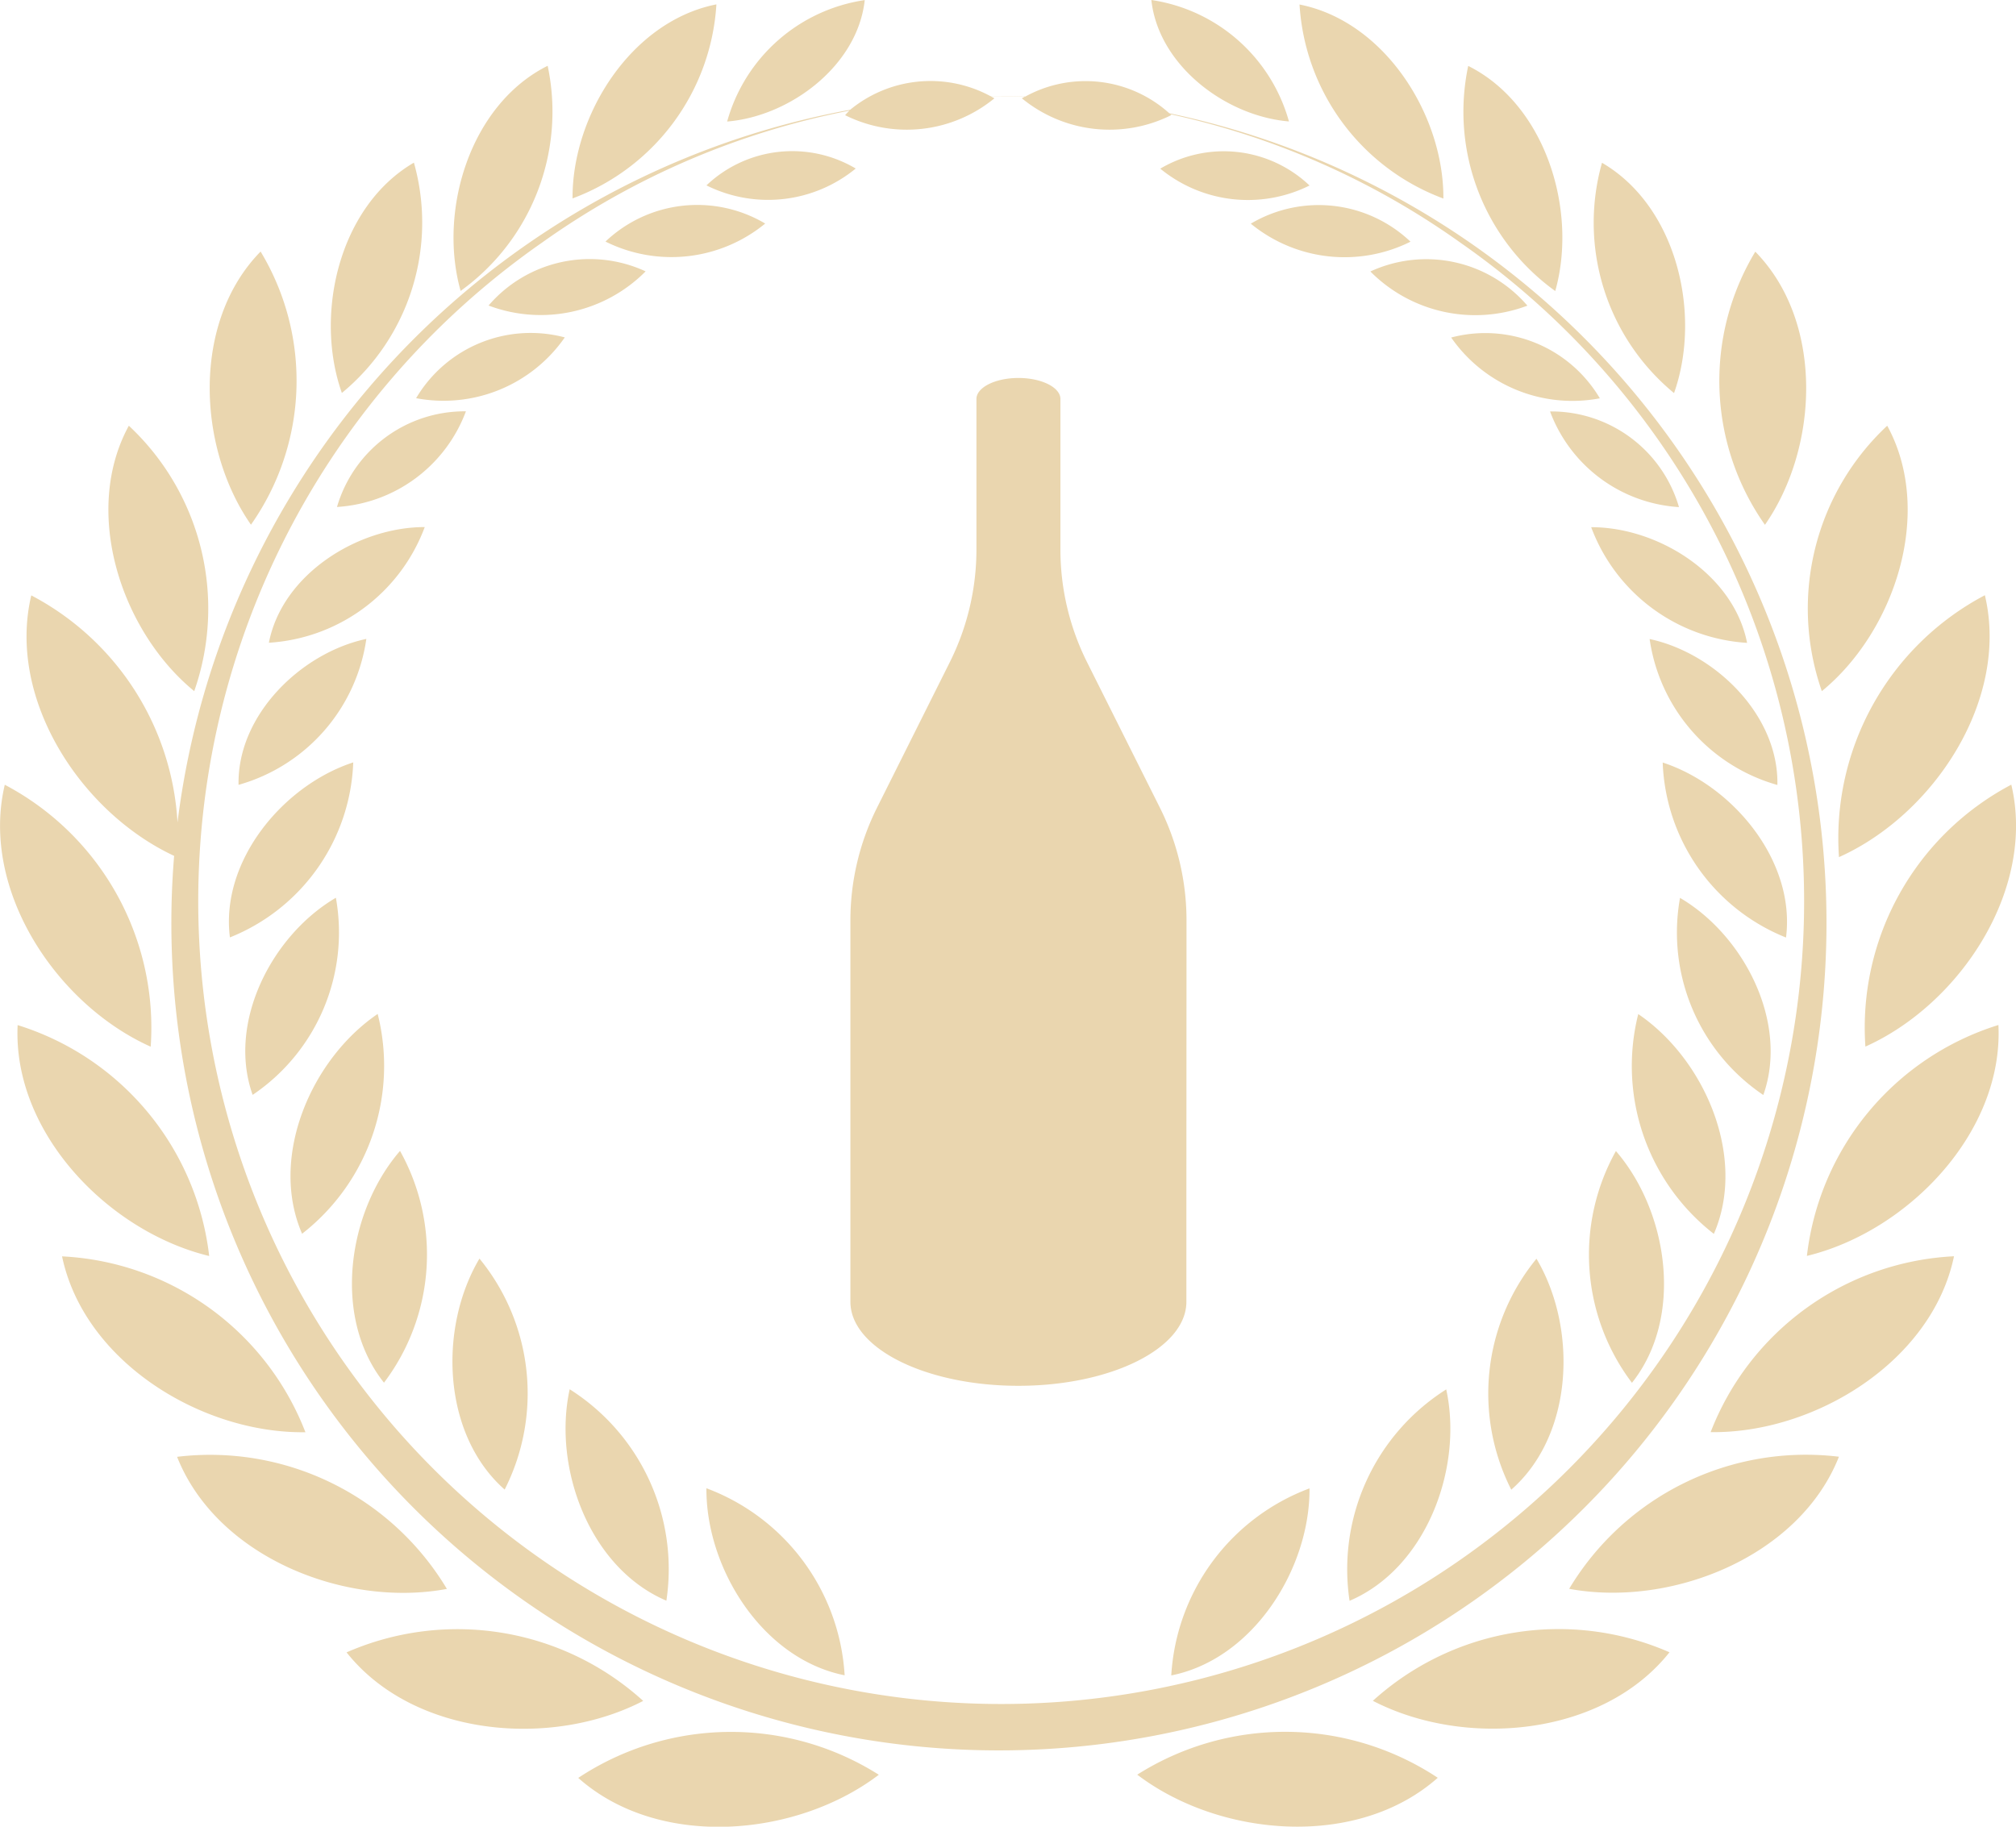 <svg xmlns="http://www.w3.org/2000/svg" width="64" height="58" viewBox="0 0 64 58">
  <g id="グループ_8091" data-name="グループ 8091" transform="translate(0 0)">
    <path id="パス_2055" data-name="パス 2055" d="M131.89,208.534c.254,0,.508,0,.761.012l-.1.059a4.385,4.385,0,0,0,4.739.535l-.028-.031a25.012,25.012,0,0,1,9.209,4.078,25.49,25.49,0,1,1-29.155,0,25,25,0,0,1,9.76-4.191c-.047.046-.093.093-.137.144a4.385,4.385,0,0,0,4.739-.535l-.119-.066c.112,0,.223,0,.335,0,.254,0,.509,0,.762.012a3.971,3.971,0,0,1,4.574.528,26.272,26.272,0,1,1-31.68,25.721q0-1.083.088-2.142c-2.957-1.379-5.314-4.98-4.535-8.271a8.7,8.7,0,0,1,4.642,7.209A26.313,26.313,0,0,1,127.1,208.968a4.014,4.014,0,0,1,4.454-.432l.338,0Zm-9.353,2.835h0a4.387,4.387,0,0,0,4.739-.535,3.955,3.955,0,0,0-4.739.535Zm-3.205,1.784h0a4.692,4.692,0,0,0,5.07-.572,4.231,4.231,0,0,0-5.07.572Zm-3.712,2.031h0a4.691,4.691,0,0,0,4.986-1.085,4.232,4.232,0,0,0-4.986,1.085Zm-2.3,2.942h0a4.686,4.686,0,0,0,4.72-1.93,4.227,4.227,0,0,0-4.72,1.93Zm-2.512,3.454h0a4.678,4.678,0,0,0,4.093-3.037,4.22,4.22,0,0,0-4.093,3.037Zm-2.162,4.311h0a5.658,5.658,0,0,0,4.948-3.673c-2.128,0-4.525,1.5-4.948,3.673Zm-.963,4.512h0a5.648,5.648,0,0,0,4.057-4.634c-2.081.445-4.1,2.424-4.057,4.634Zm-.274,4.844h0a6.231,6.231,0,0,0,3.915-5.557c-2.233.73-4.224,3.135-3.915,5.557Zm.721,5h0a6.221,6.221,0,0,0,2.643-6.259c-2.026,1.186-3.46,3.957-2.643,6.259Zm1.57,4.409h0a6.756,6.756,0,0,0,2.4-6.979c-2.109,1.434-3.456,4.545-2.4,6.979Zm2.6,4.729h0a6.749,6.749,0,0,0,.509-7.359c-1.665,1.929-2.16,5.281-.509,7.359Zm3.831,3.394h0a6.751,6.751,0,0,0-.8-7.334c-1.3,2.191-1.191,5.578.8,7.334Zm5.134,3.528h0a6.757,6.757,0,0,0-3.07-6.713c-.542,2.486.624,5.669,3.07,6.713Zm5.659,2.369h0a6.767,6.767,0,0,0-4.388-5.939c-.017,2.544,1.78,5.42,4.388,5.939Zm-4.071-53.054h0c-2.709.535-4.582,3.519-4.567,6.161a7.029,7.029,0,0,0,4.567-6.161Zm-5.357,1.95h0c-2.469,1.234-3.48,4.605-2.763,7.148a7.015,7.015,0,0,0,2.763-7.148Zm-4.246,3.075h0c-2.383,1.391-3.169,4.822-2.287,7.313a7.013,7.013,0,0,0,2.287-7.313Zm-4.867,2.823h0c-2.187,2.231-2.018,6.214-.306,8.673a7.939,7.939,0,0,0,.306-8.673ZM104.2,219h0c-1.494,2.741-.243,6.527,2.076,8.428A7.944,7.944,0,0,0,104.2,219Zm-3.938,11.4h0c-.787,3.327,1.63,6.972,4.632,8.317a8.72,8.72,0,0,0-4.632-8.317Zm27.3-24.914h0a5.346,5.346,0,0,0-4.368,3.856c2.005-.167,4.143-1.778,4.368-3.856Zm-26.892,32.545h0c-.164,3.416,2.882,6.557,6.081,7.332a8.734,8.734,0,0,0-6.081-7.332Zm1.41,7.343h0c.7,3.347,4.435,5.631,7.726,5.584a8.749,8.749,0,0,0-7.726-5.584Zm3.652,6.365h0c1.259,3.181,5.33,4.8,8.565,4.194a8.762,8.762,0,0,0-8.565-4.194Zm5.38,6.209h0c2.128,2.681,6.5,3.054,9.417,1.541a8.775,8.775,0,0,0-9.417-1.541Zm7.355,3.986h0c2.561,2.274,6.927,1.888,9.542-.1a8.775,8.775,0,0,0-9.542.1Zm23.216-50.561h0a3.955,3.955,0,0,0-4.739-.535,4.387,4.387,0,0,0,4.739.535Zm3.205,1.784h0a4.231,4.231,0,0,0-5.07-.572,4.692,4.692,0,0,0,5.07.572Zm3.711,2.031h0a4.231,4.231,0,0,0-4.985-1.085,4.69,4.69,0,0,0,4.985,1.085Zm2.3,2.942h0a4.227,4.227,0,0,0-4.72-1.93,4.686,4.686,0,0,0,4.72,1.93Zm2.512,3.454h0a4.22,4.22,0,0,0-4.093-3.037,4.679,4.679,0,0,0,4.093,3.037Zm2.162,4.311h0c-.424-2.17-2.821-3.677-4.949-3.673a5.658,5.658,0,0,0,4.949,3.673Zm.962,4.512h0c.047-2.21-1.976-4.189-4.056-4.634a5.648,5.648,0,0,0,4.056,4.634Zm.274,4.844h0c.308-2.422-1.682-4.827-3.915-5.557a6.23,6.23,0,0,0,3.915,5.557Zm-.721,5h0c.816-2.3-.618-5.073-2.644-6.259a6.222,6.222,0,0,0,2.644,6.259Zm-1.57,4.409h0c1.056-2.433-.29-5.544-2.4-6.979a6.755,6.755,0,0,0,2.4,6.979Zm-2.6,4.729h0c1.652-2.078,1.156-5.43-.509-7.359a6.749,6.749,0,0,0,.509,7.359Zm-3.831,3.394h0c1.993-1.755,2.1-5.142.8-7.334a6.75,6.75,0,0,0-.8,7.334Zm-5.134,3.528h0c2.444-1.043,3.612-4.227,3.069-6.713a6.758,6.758,0,0,0-3.069,6.713Zm-5.66,2.369h0c2.609-.52,4.406-3.4,4.389-5.939a6.769,6.769,0,0,0-4.389,5.939Zm4.072-53.054h0a7.027,7.027,0,0,0,4.567,6.161c.015-2.642-1.858-5.625-4.567-6.161Zm5.355,1.95h0a7.016,7.016,0,0,0,2.763,7.148c.717-2.543-.294-5.915-2.763-7.148Zm4.247,3.075h0a7.012,7.012,0,0,0,2.287,7.313c.882-2.491.1-5.921-2.287-7.313Zm4.867,2.823h0a7.938,7.938,0,0,0,.306,8.673c1.711-2.459,1.88-6.442-.306-8.673ZM160.022,219h0a7.944,7.944,0,0,0-2.076,8.428c2.319-1.9,3.571-5.687,2.076-8.428Zm3.1,5.382h0a8.719,8.719,0,0,0-4.632,8.316c3-1.344,5.42-4.989,4.632-8.316Zm.839,6.015h0c.787,3.327-1.63,6.972-4.632,8.317a8.717,8.717,0,0,1,4.632-8.317Zm-27.3-24.914h0c.225,2.079,2.362,3.689,4.368,3.856a5.346,5.346,0,0,0-4.368-3.856Zm26.891,32.545h0a8.731,8.731,0,0,0-6.08,7.332c3.2-.775,6.244-3.917,6.08-7.332Zm-1.41,7.343h0a8.75,8.75,0,0,0-7.726,5.584c3.291.047,7.028-2.236,7.726-5.584Zm-3.653,6.365h0a8.761,8.761,0,0,0-8.564,4.194c3.235.6,7.306-1.014,8.564-4.194Zm-5.379,6.209h0a8.775,8.775,0,0,0-9.417,1.541c2.921,1.512,7.288,1.14,9.417-1.541Zm-7.355,3.986h0a8.775,8.775,0,0,0-9.542-.1C138.826,263.818,143.192,264.2,145.753,261.93Z" transform="translate(-100.11 -205.483)" fill="#ead6af" fill-rule="evenodd"/>
    <path id="パス_2056" data-name="パス 2056" d="M30.558,632.546h0v-.778a8,8,0,0,0-.845-3.578L27.4,623.569a8,8,0,0,1-.845-3.578v-4.778c0-.368-.6-.667-1.333-.667s-1.333.3-1.333.667v4.778a8,8,0,0,1-.845,3.578l-2.311,4.621a8,8,0,0,0-.845,3.578v12.111c0,1.473,2.388,2.667,5.333,2.667s5.333-1.194,5.333-2.667v-3.333h0Z" transform="translate(7.109 -602.545)" fill="#ead6af"/>
  </g>
</svg>
